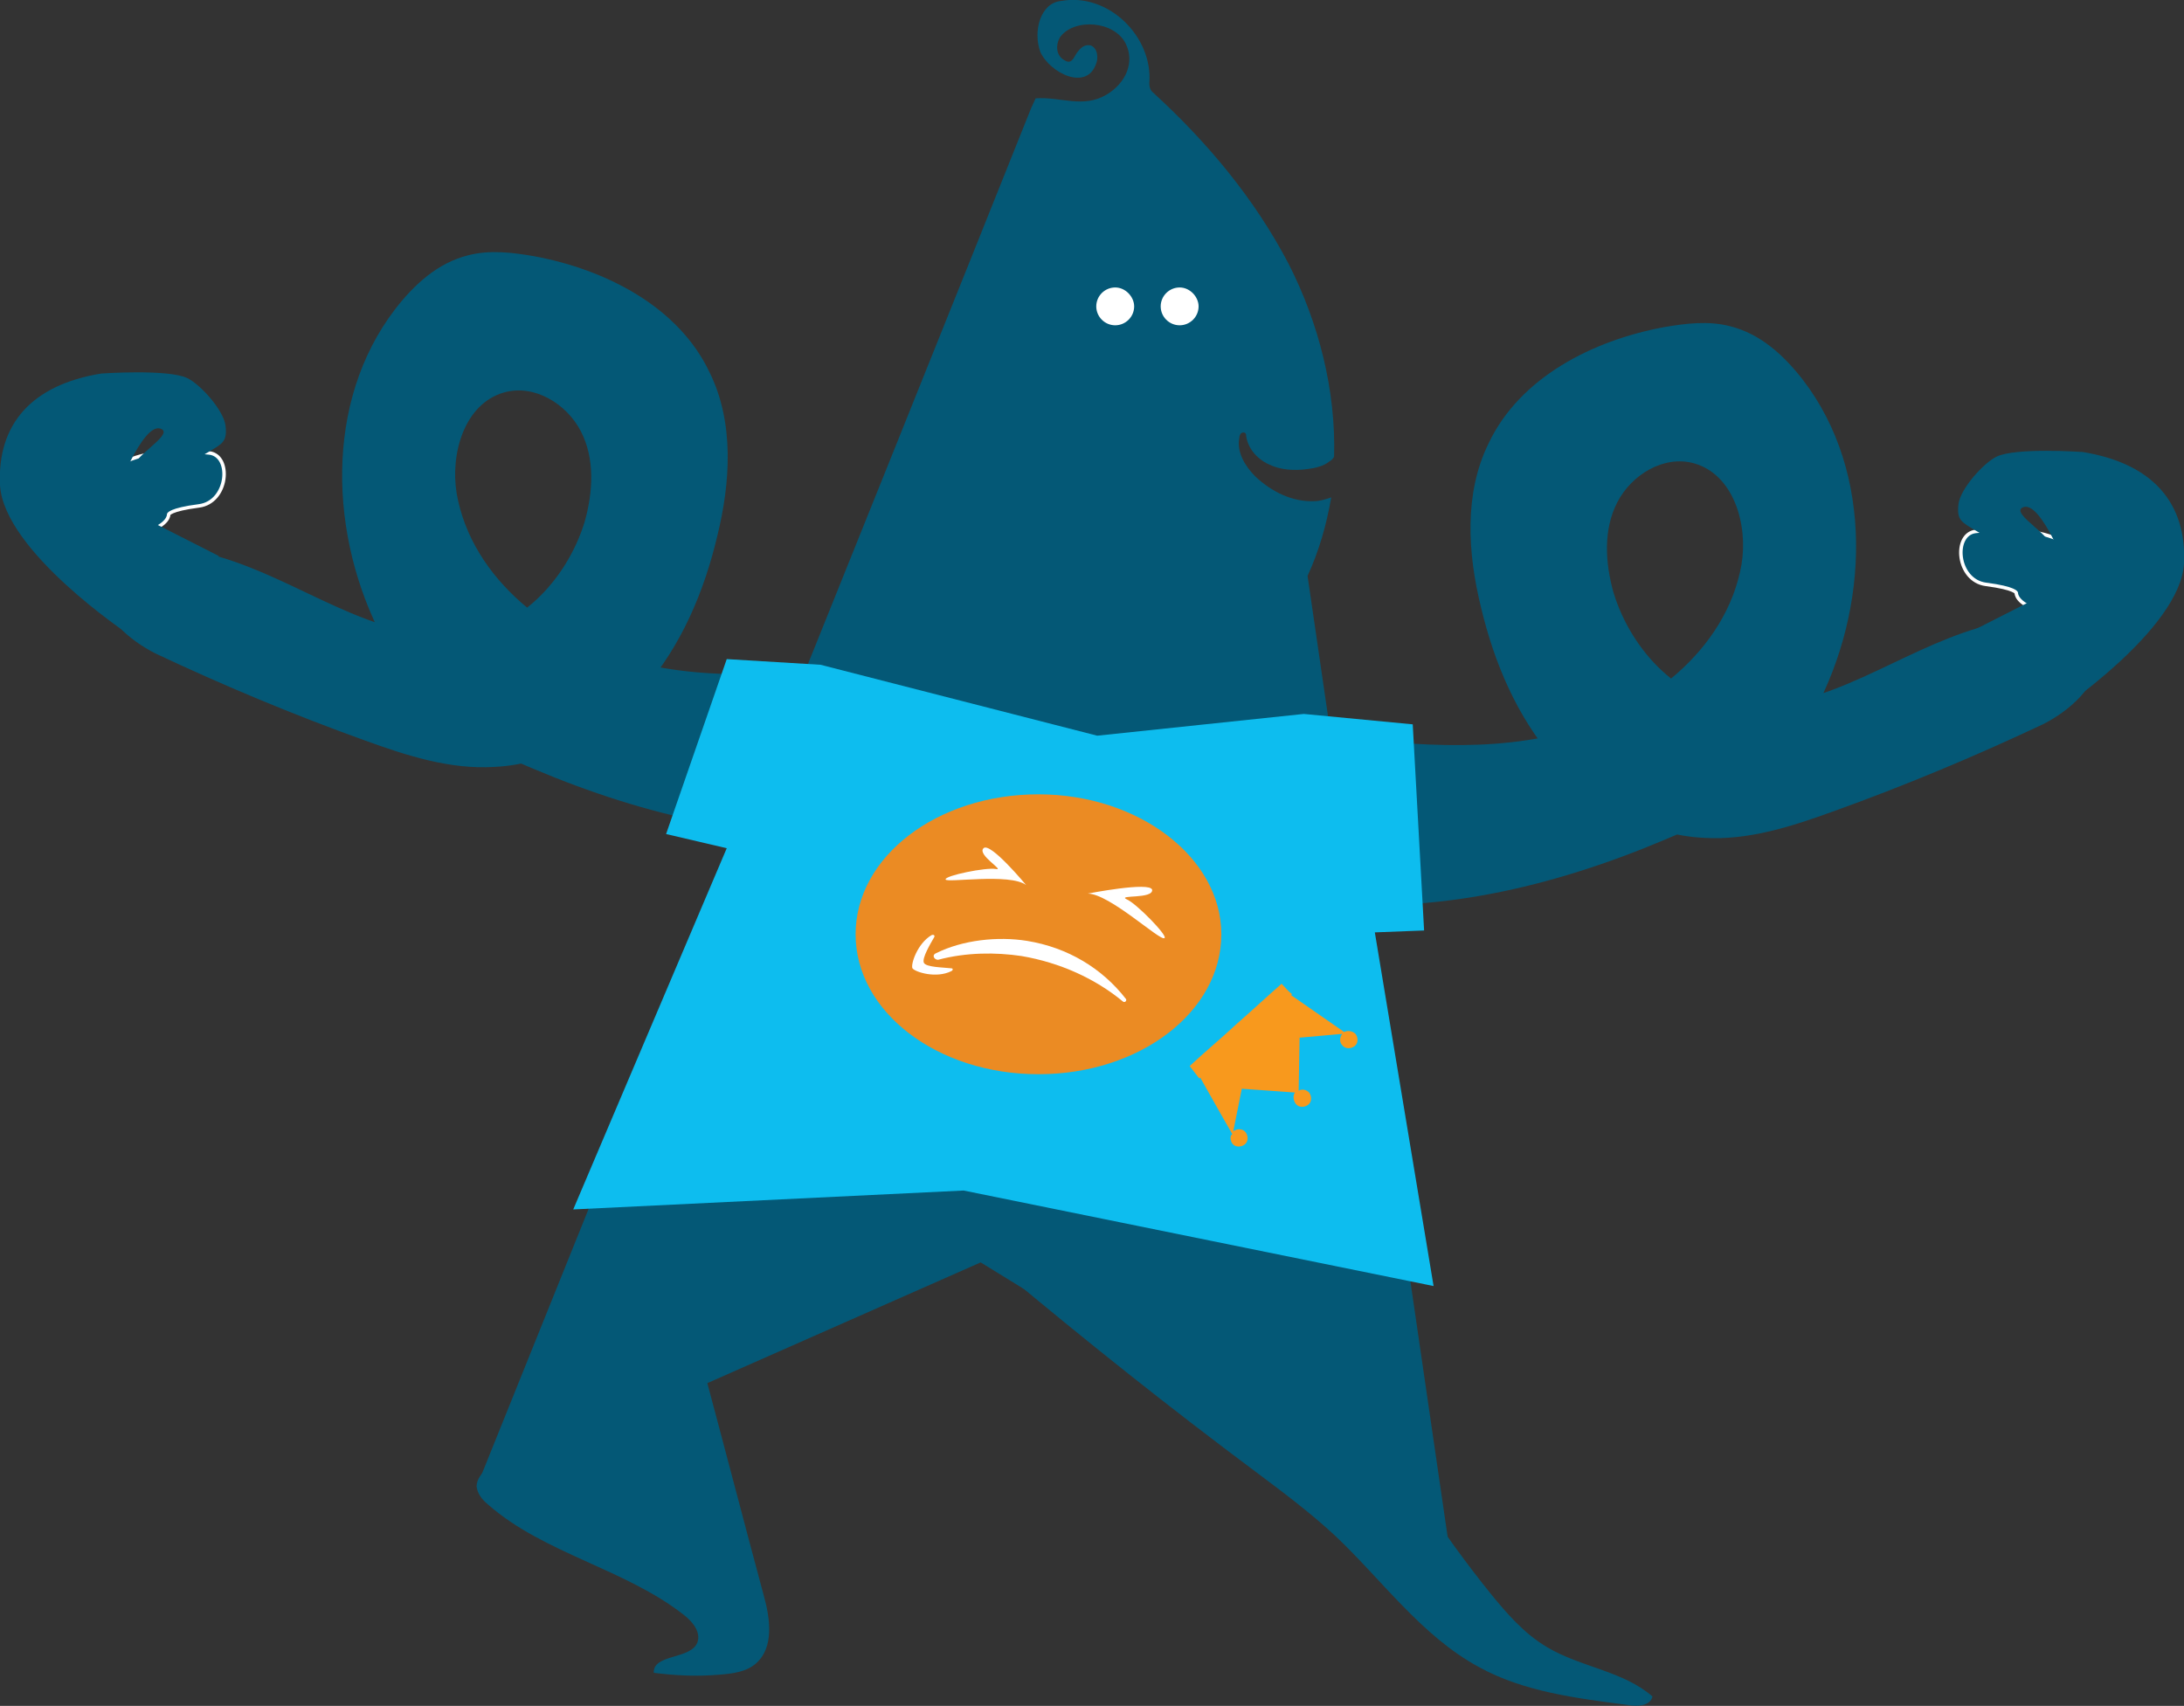 <svg width="626" height="489" viewBox="0 0 626 489" fill="none" xmlns="http://www.w3.org/2000/svg">
    <rect x="0" y="0" width="626" height="489" fill="#333333" stroke="none"/>
    <g clip-path="url(#clip0_2030_6442)">
        <path d="M201.243 390.874C207.218 413.102 212.921 435.058 218.896 457.285C220.797 464.062 221.884 472.194 216.724 476.802C214.008 479.241 209.934 479.784 206.132 480.055C199.885 480.597 193.639 480.326 187.393 479.512C187.121 474.091 197.984 475.718 199.885 470.838C200.972 467.857 198.527 464.875 196.083 462.978C179.245 449.695 155.889 445.358 139.865 431.263C138.236 429.908 136.878 428.281 136.606 426.113C136.606 423.944 138.236 422.047 139.865 420.691C165.394 396.025 195.54 376.508 225.414 356.991C234.105 351.299 242.796 345.607 252.301 341.812C282.447 329.885 318.024 337.746 344.368 356.178C380.217 381.387 399.771 422.86 427.201 456.743C431.818 462.435 436.978 468.399 443.496 472.194C453.001 477.886 465.222 478.97 473.642 486.289C473.098 489 469.296 489.271 466.58 488.729C451.915 486.831 436.706 484.934 423.942 477.886C407.375 468.941 395.969 452.677 382.389 439.937C375.328 433.431 367.724 427.739 360.12 422.047C335.406 403.614 311.235 384.369 287.607 364.581C282.718 360.515 277.558 355.907 277.558 349.673C277.558 344.522 281.089 340.185 285.434 337.204C298.47 328.801 315.58 333.68 330.245 338.559" fill="#045876" />
        <path d="M600.2 189.474C601.829 196.522 592.595 204.112 585.534 207.635C565.98 216.852 545.883 225.255 525.514 232.573C513.564 236.91 501.072 240.976 488.307 240.163C471.741 239.35 456.532 230.405 445.669 217.936C434.805 205.467 428.287 190.016 424.485 174.023C420.683 158.573 419.597 141.496 426.658 127.129C435.62 108.155 456.532 97.583 476.901 93.788C483.147 92.704 489.665 91.891 495.911 93.517C504.602 95.686 511.392 101.92 516.823 108.968C537.192 135.532 535.834 174.294 520.082 203.84C515.737 211.972 510.305 219.833 503.244 225.797C495.64 232.302 486.406 236.91 477.172 240.705C445.125 254.258 410.091 262.661 375.6 258.324C370.168 257.511 364.737 256.427 360.391 253.174C355.231 249.108 352.787 242.603 350.614 236.368C348.17 228.778 346.269 219.562 351.972 213.599C356.861 208.449 365.008 208.991 372.069 209.804C397.055 212.786 422.584 216.309 447.026 210.346C471.469 204.383 494.825 186.492 499.17 161.826C501.072 150.441 496.998 136.074 485.591 132.822C476.901 130.382 467.667 136.074 463.593 143.935C459.519 151.796 460.062 161.283 462.507 169.957C467.667 186.763 482.061 201.943 499.714 202.485C523.885 203.569 543.982 186.763 567.066 179.987C575.214 177.547 585.534 178.632 593.138 182.426C597.484 184.595 599.385 187.035 600.2 189.474Z" fill="#045876" />
        <path d="M29.874 169.144C28.244 176.192 37.478 183.781 44.539 187.305C64.094 196.522 84.191 204.925 104.559 212.243C116.509 216.58 129.002 220.646 141.766 219.833C158.333 219.02 173.542 210.075 184.405 197.606C195.268 185.137 201.786 169.686 205.589 153.693C209.391 138.243 210.477 121.166 203.416 106.799C194.454 87.825 173.542 77.253 153.173 73.458C146.927 72.374 140.409 71.561 134.162 73.187C125.471 75.356 118.682 81.59 113.25 88.638C92.881 115.202 94.239 153.964 109.991 183.51C114.337 191.642 119.768 199.503 126.829 205.467C134.434 211.972 143.668 216.58 152.901 220.375C184.948 233.928 219.982 242.331 254.474 237.994C259.905 237.181 265.337 236.097 269.682 232.844C274.842 228.778 277.287 222.273 279.459 216.038C281.904 208.448 283.805 199.232 278.101 193.269C273.213 188.119 265.065 188.661 258.004 189.474C233.018 192.456 207.49 195.979 183.047 190.016C158.605 184.053 135.248 166.162 130.903 141.495C129.002 130.111 133.076 115.744 144.482 112.492C153.173 110.052 162.407 115.744 166.481 123.605C170.554 131.466 170.011 140.953 167.567 149.627C162.407 166.433 148.013 181.613 130.36 182.155C106.189 183.239 86.092 166.433 63.007 159.657C54.86 157.217 44.54 158.301 36.935 162.096C32.59 164.265 30.417 166.704 29.874 169.144Z" fill="#045876" />
        <path d="M309.062 14.637C307.976 15.722 307.432 18.703 305.26 17.348C302.544 15.993 302.544 12.74 303.902 10.571C307.976 5.15 319.382 5.963 322.641 12.469C325.357 17.89 322.641 23.854 317.209 27.106C310.42 31.172 303.902 27.648 296.841 28.191C296.297 29.275 296.026 30.088 295.483 31.172C259.905 120.352 136.878 425.571 136.878 425.571L281.089 361.871L415.523 444.545L374.785 165.078C378.044 158.03 380.217 150.44 381.575 142.58C379.945 143.122 378.316 143.664 376.686 143.664C370.44 143.935 364.465 140.953 359.848 136.616C356.861 133.635 354.416 129.569 355.231 125.503C355.231 124.96 355.503 124.418 355.774 124.147C356.317 123.876 356.861 123.876 357.132 124.418C357.404 128.213 360.12 131.466 363.65 133.092C366.909 134.719 370.983 134.99 374.785 134.448C376.958 134.177 379.402 133.635 381.032 132.279C381.575 132.008 382.118 131.466 382.389 130.924C382.933 111.949 378.044 92.704 369.353 75.627C359.576 56.923 345.997 40.66 330.245 26.293C329.702 25.751 329.431 24.938 329.431 23.854C330.517 10.571 317.753 -2.169 304.173 0.271C298.199 0.813 296.026 8.945 298.199 14.908C300.914 20.872 311.506 26.293 314.222 18.161C314.765 16.806 314.765 13.824 312.592 13.011C311.235 12.74 310.148 13.282 309.062 14.637Z" fill="#045876" />
        <path d="M325.085 87.825C325.085 90.806 322.641 93.246 319.654 93.246C316.666 93.246 314.222 90.806 314.222 87.825C314.222 84.843 316.666 82.403 319.654 82.403C322.641 82.403 325.085 85.114 325.085 87.825Z" fill="white" />
        <path d="M343.553 87.825C343.553 90.806 341.109 93.246 338.121 93.246C335.134 93.246 332.69 90.806 332.69 87.825C332.69 84.843 335.134 82.403 338.121 82.403C341.109 82.403 343.553 85.114 343.553 87.825Z" fill="white" />
        <path d="M323.999 63.158C326.172 63.158 326.172 59.905 323.999 59.905C321.826 59.905 321.826 63.158 323.999 63.158Z" fill="#045876" />
        <path d="M28.245 139.327C28.245 139.327 32.318 126.858 60.02 129.84C66.538 130.653 65.452 143.935 57.032 145.019C48.613 146.103 48.342 147.459 48.342 147.459C48.342 147.459 48.613 150.44 41.552 152.609C34.491 154.777 28.245 152.338 28.245 152.338V139.327Z" fill="#045876" stroke="white" stroke-miterlimit="10" />
        <path d="M29.059 107.07C29.059 107.07 48.342 105.715 53.773 108.426C57.576 110.323 64.094 117.642 64.637 121.979C65.18 126.587 63.822 127.129 59.748 129.569C55.946 132.008 40.737 139.598 38.293 134.719C36.935 131.466 49.428 124.961 46.441 123.063C41.009 119.81 32.318 143.935 32.318 143.935L62.736 159.386L36.935 181.884C36.935 181.884 1.086 158.03 -9.88268e-05 139.056C-0.815 121.708 8.962 110.323 29.059 107.07Z" fill="#045876" />
        <path d="M598.027 161.825C598.027 161.825 593.953 149.356 566.252 152.338C559.734 153.151 560.82 166.433 569.239 167.517C577.658 168.601 577.93 169.957 577.93 169.957C577.93 169.957 577.658 172.938 584.719 175.107C591.78 177.276 598.027 174.836 598.027 174.836V161.825Z" fill="#045876" stroke="white" stroke-miterlimit="10" />
        <path d="M596.941 129.568C596.941 129.568 577.658 128.213 572.226 130.924C568.424 132.821 561.906 140.14 561.363 144.477C560.82 149.085 562.178 149.627 566.252 152.067C570.054 154.506 585.262 162.096 587.707 157.217C589.065 153.964 576.572 147.459 579.559 145.561C584.991 142.308 593.682 166.433 593.682 166.433L563.264 181.884L589.065 204.382C589.065 204.382 624.914 180.528 626 161.554C626.815 144.206 617.038 132.821 596.941 129.568Z" fill="#045876" />
        <path d="M208.305 188.932L190.923 239.079L208.305 243.145L164.308 346.691L276.201 341.27L410.906 368.647L394.068 267.269L408.19 266.727L404.931 207.635L373.699 204.653L314.494 210.888L235.191 190.558L208.305 188.932Z" fill="#0DBDEF" />
        <path d="M350.071 267.812C350.071 290.039 326.715 307.929 297.656 307.929C268.596 307.929 245.24 290.039 245.24 267.812C245.24 245.585 268.596 227.694 297.656 227.694C326.443 227.694 350.071 245.856 350.071 267.812Z" fill="#EB8B23" />
        <path d="M353.221 327.81C354.036 328.894 355.666 328.894 356.752 328.081C357.838 327.268 357.838 325.641 357.023 324.557C356.209 323.473 354.579 323.473 353.493 324.286L355.937 312.088L371.146 313.172C370.603 313.986 370.603 315.341 371.417 316.425C372.232 317.509 373.862 317.509 374.948 316.696C376.034 315.883 376.034 314.257 375.22 313.172C374.405 312.359 373.318 312.088 372.232 312.63L372.504 297.451L384.725 296.366C383.91 297.451 383.91 298.806 384.725 299.619C385.54 300.703 387.169 300.703 388.256 299.89C389.342 299.077 389.342 297.451 388.527 296.366C387.712 295.553 386.354 295.282 385.268 295.824L370.059 285.253L370.331 284.982C369.245 284.169 368.158 282.813 367.344 282C362.998 285.795 358.653 289.861 354.308 293.656C349.962 297.722 345.345 301.517 341 305.583C341.815 306.667 342.901 308.022 343.716 309.106C343.716 309.106 343.987 309.106 343.987 308.835L349.962 319.407L353.221 325.099C352.407 325.641 352.678 326.997 353.221 327.81Z" fill="#F8991D" />
        <path d="M268.325 273.233C275.929 269.438 285.978 268.354 294.397 269.709C306.075 271.607 315.852 277.57 322.641 286.244C323.184 286.786 322.37 287.6 321.827 287.058C313.951 280.552 303.902 275.944 292.767 274.046C285.434 272.962 277.015 272.962 268.868 275.131C267.781 275.131 266.967 273.775 268.325 273.233Z" fill="white" />
        <path d="M264.794 275.944C265.337 277.299 270.497 277.299 272.67 277.57C273.213 277.57 273.213 278.112 272.67 278.383C268.325 280.552 262.35 278.654 261.535 277.57C260.992 276.486 262.893 270.522 266.967 268.083C267.51 267.812 268.053 268.083 267.781 268.625C266.695 270.522 264.251 274.588 264.794 275.944Z" fill="white" />
        <path d="M311.778 256.156C311.778 256.156 329.702 252.632 330.246 255.071C330.517 257.782 320.197 256.427 322.913 257.782C325.629 258.866 334.862 268.353 333.776 268.896C332.69 269.98 318.024 256.156 311.778 256.156Z" fill="white" />
        <path d="M294.125 253.716C294.125 253.716 283.805 241.247 281.904 243.145C280.002 245.042 288.15 249.65 285.434 249.108C282.718 248.566 270.769 251.006 271.04 252.09C271.04 253.174 289.508 250.192 294.125 253.716Z" fill="white" />
    </g>
    <defs>
        <clipPath id="clip0_2030_6442">
            <rect width="626" height="489" fill="white" />
        </clipPath>
    </defs>
</svg>
    